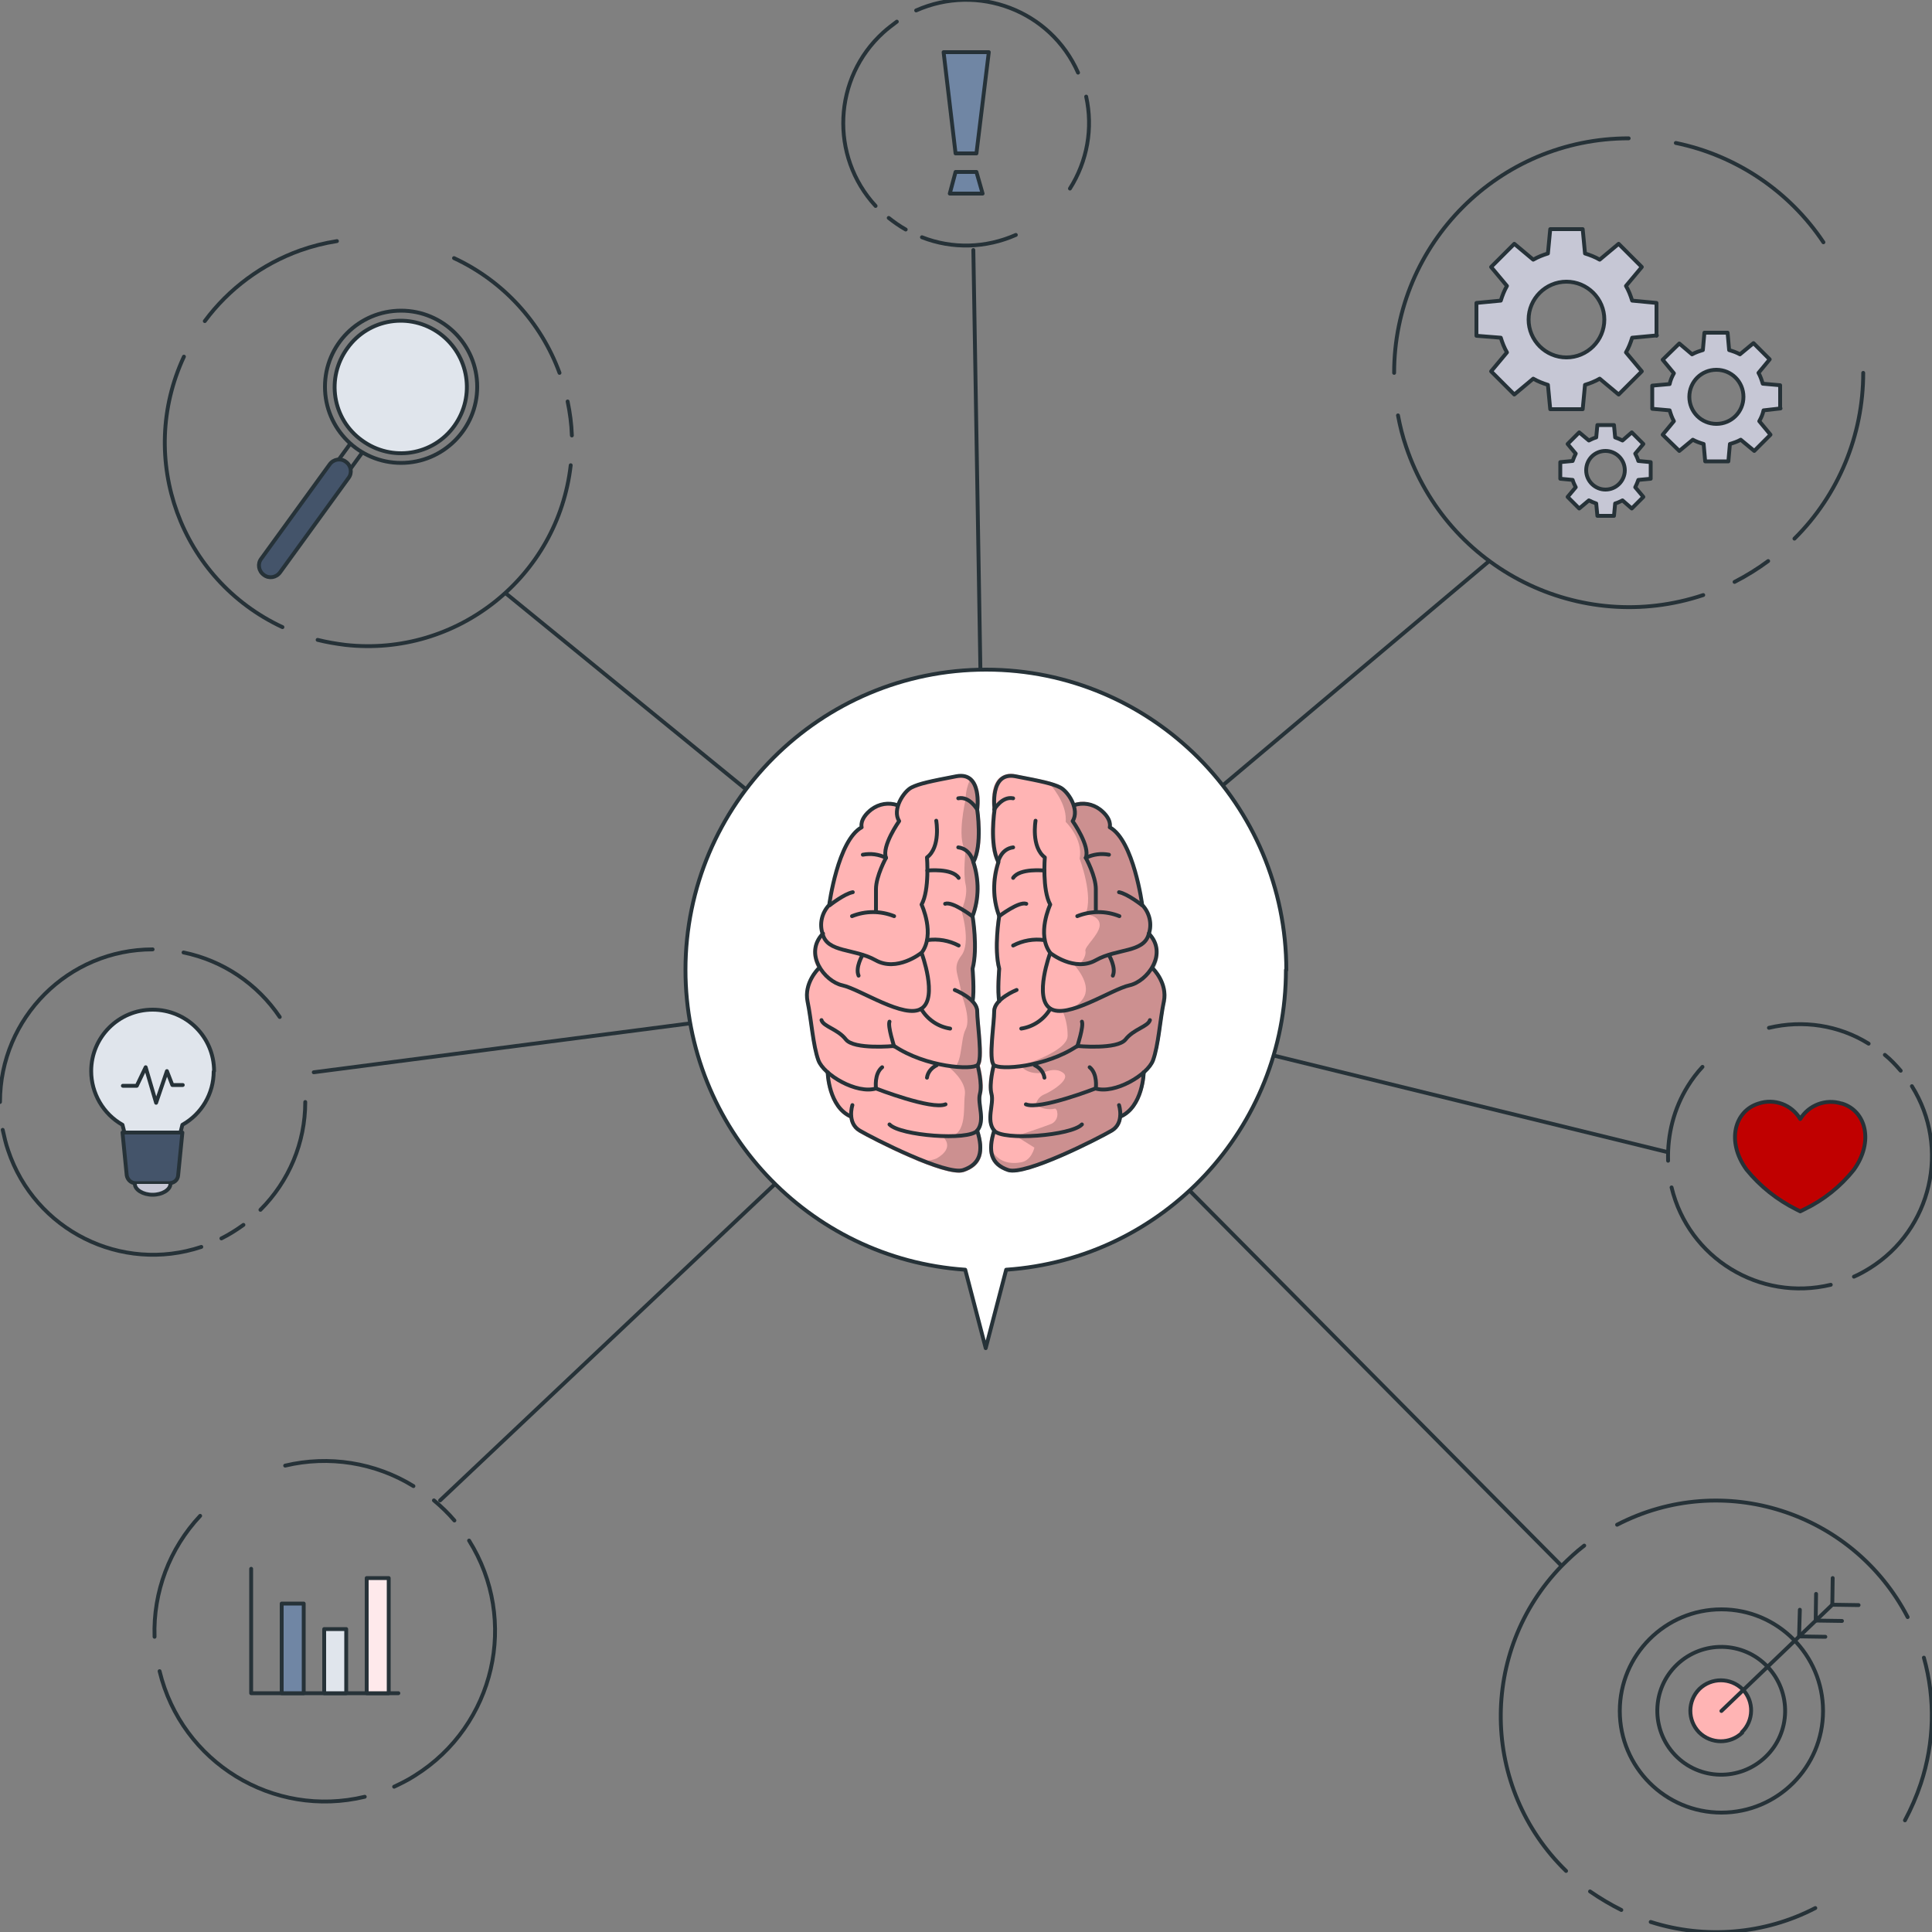 <?xml version="1.0" encoding="UTF-8"?>
<svg id="Ebene_1" xmlns="http://www.w3.org/2000/svg" xmlns:xlink="http://www.w3.org/1999/xlink" version="1.1" viewBox="0 0 500 500">
  <rect x="0" y="0" width="500" height="500" fill="#808080" stroke="none"/>
  <!-- Generator: Adobe Illustrator 29.7.1, SVG Export Plug-In . SVG Version: 2.1.1 Build 8)  -->
  <defs>
    <style>
      .st0, .st1, .st2 {
        fill: none;
      }

      .st3 {
        isolation: isolate;
        opacity: .2;
      }

      .st4 {
        fill: #c6c7d5;
      }

      .st4, .st5, .st6, .st7, .st8, .st1, .st2, .st9, .st10 {
        stroke: #263238;
        stroke-linecap: round;
        stroke-linejoin: round;
      }

      .st5 {
        fill: #44546a;
      }

      .st6 {
        fill: #e0e5ec;
      }

      .st7 {
        fill: #7086a4;
      }

      .st8 {
        fill: #fee9eb;
      }

      .st11 {
        fill-opacity: 0;
      }

      .st11, .st9, .st12 {
        fill: #ffb4b4;
      }

      .st1 {
        stroke-width: 1px;
      }

      .st13 {
        fill: #fff;
      }

      .st10 {
        fill: #c00000;
      }

      .st14 {
        clip-path: url(#clippath);
      }
    </style>
    <clipPath id="clippath">
      <path class="st0" d="M332.9,251.1c0-42.9-34.8-77.8-77.7-77.8-42.9,0-77.8,34.8-77.8,77.7,0,40.9,31.7,74.8,72.4,77.6l5.3,20.3,5.3-20.3c40.8-2.8,72.4-36.7,72.4-77.6Z"/>
    </clipPath>
  </defs>
  <g id="freepik--mind-map--inject-300">
    <g>
      <path class="st4" d="M428.7,86.9v-8.5l-6.3-.6c-.4-1.3-.9-2.6-1.6-3.8l4.1-4.9-6-6-4.9,4.1c-1.2-.7-2.5-1.2-3.8-1.6l-.6-6.3h-8.4l-.6,6.3c-1.3.4-2.6.9-3.8,1.6l-4.9-4.1-6,6,4.1,4.9c-.7,1.2-1.2,2.5-1.6,3.8l-6.3.6v8.5l6.3.5c.4,1.3.9,2.6,1.6,3.8l-4.1,4.9,6,6,4.9-4.1c1.2.7,2.5,1.2,3.8,1.6l.6,6.3h8.4l.6-6.3c1.3-.4,2.6-.9,3.8-1.6l4.9,4.1,6-6-4.1-4.9c.7-1.2,1.2-2.5,1.6-3.8l6.4-.6ZM405.4,92.5c-5.4,0-9.8-4.4-9.8-9.8s4.4-9.8,9.8-9.8c5.4,0,9.8,4.4,9.8,9.8s-4.4,9.8-9.8,9.8h0Z"/>
      <path class="st4" d="M460.7,105.7v-6l-4.5-.4c-.3-1-.6-1.9-1.1-2.8l2.9-3.5-4.2-4.2-3.5,2.9c-.9-.5-1.8-.8-2.8-1.1l-.4-4.5h-6l-.4,4.5c-1,.3-1.9.6-2.8,1.1l-3.3-2.8-4.3,4.2,2.9,3.5c-.5.9-.9,1.8-1.1,2.8l-4.5.4v6l4.5.4c.3,1,.6,1.9,1.1,2.8l-2.9,3.5,4.3,4.2,3.5-2.9c.9.5,1.8.8,2.8,1.1l.4,4.5h6l.4-4.5c1-.3,1.9-.6,2.8-1.1l3.5,2.9,4.2-4.2-2.9-3.5c.5-.9.9-1.8,1.1-2.8l4.4-.5ZM444.2,109.7c-3.9,0-7-3.1-7-7s3.1-7,7-7c3.9,0,7,3.1,7,7h0c0,3.9-3.1,7-7,7,0,0,0,0,0,0h0Z"/>
      <path class="st4" d="M427.2,123.9v-4.3l-3.2-.3c-.2-.7-.5-1.3-.8-1.9l2.1-2.5-3-3-2.4,2.1c-.6-.3-1.3-.6-1.9-.8l-.3-3.2h-4.3l-.3,3.2c-.7.2-1.3.5-1.9.8l-2.5-2.1-3,3,2.1,2.5c-.3.6-.6,1.3-.8,1.9l-3.2.3v4.3l3.2.3c.2.7.5,1.3.8,1.9l-2.1,2.5,3,3,2.5-2.1c.6.3,1.3.6,1.9.8l.3,3.2h4.3l.3-3.2c.7-.2,1.3-.5,1.9-.8l2.4,2.1,3-3-2.1-2.5c.3-.6.6-1.3.8-1.9l3.2-.3ZM415.5,126.7c-2.7,0-5-2.2-5-5s2.2-5,5-5c2.7,0,5,2.2,5,5h0c0,2.7-2.2,5-5,5Z"/>
      <path class="st2" d="M360.8,96.5c0-33.5,27.2-60.7,60.7-60.7h0"/>
      <path class="st2" d="M440.8,154c-31.8,10.6-66.2-6.6-76.9-38.4-.9-2.6-1.6-5.4-2.1-8.1"/>
      <path class="st2" d="M457.6,145.2c-2.7,2-5.6,3.8-8.7,5.4"/>
      <path class="st2" d="M482.2,96.5c0,16.1-6.4,31.6-17.8,42.9"/>
      <path class="st2" d="M433.7,37c15.6,3.2,29.4,12.5,38.2,25.7"/>
    </g>
    <g>
      <line class="st2" x1="93.7" y1="117.2" x2="90.8" y2="121.2"/>
      <line class="st2" x1="87.7" y1="118.9" x2="90.6" y2="114.9"/>
      <circle class="st1" cx="103.8" cy="100.1" r="19.7"/>
      <path class="st5" d="M68.3,148.8h0c-1.4-1-1.7-2.9-.7-4.2,0,0,0,0,0,0l17.7-24.4c1-1.4,2.9-1.7,4.2-.7h0c1.4,1,1.7,2.9.7,4.2,0,0,0,0,0,0l-17.7,24.4c-1,1.4-2.9,1.7-4.2.7,0,0,0,0,0,0Z"/>
      <path class="st6" d="M117.6,110.2c-5.5,7.7-16.2,9.4-23.9,3.8-7.7-5.5-9.4-16.2-3.8-23.9,5.5-7.7,16.2-9.4,23.9-3.8,0,0,0,0,0,0,7.6,5.6,9.3,16.2,3.8,23.9Z"/>
      <path class="st2" d="M73.1,162.3c-26.4-12.3-37.8-43.6-25.5-70"/>
      <path class="st2" d="M147.7,120.4c-3.3,28.9-29.4,49.7-58.3,46.5-2.4-.3-4.8-.7-7.2-1.3"/>
      <path class="st2" d="M146.9,103.9c.6,2.9,1,5.8,1.1,8.8"/>
      <path class="st2" d="M117.5,66.8c12.7,5.9,22.5,16.6,27.3,29.7"/>
      <path class="st2" d="M53,83.1c6.2-8.4,14.9-14.8,24.7-18.3,3.1-1.1,6.3-1.9,9.5-2.4"/>
    </g>
    <path class="st2" d="M0,285.2c0-21.8,17.7-39.5,39.5-39.5h0"/>
    <path class="st2" d="M52.1,322.7c-20.7,6.9-43.1-4.3-50-25-.6-1.7-1-3.5-1.4-5.3"/>
    <path class="st2" d="M63,317c-1.8,1.3-3.7,2.5-5.7,3.5"/>
    <path class="st2" d="M79,285.2c0,10.5-4.2,20.5-11.6,27.9"/>
    <path class="st2" d="M47.5,246.5c10.2,2.1,19.1,8.1,24.9,16.7"/>
    <path class="st6" d="M55.4,277.2c0-8.8-7.1-15.9-15.9-15.9-8.8,0-15.9,7.1-15.9,15.9,0,5.7,3.1,11.1,8.1,13.9l.5,2h14.5l.5-2c5-2.8,8.1-8.1,8.1-13.8Z"/>
    <path class="st5" d="M43.9,306.2h-8.8c-1.2,0-2.1-.9-2.3-2l-1.1-11.1h15.5l-1.1,11.1c-.1,1.2-1.1,2-2.3,2Z"/>
    <path class="st4" d="M44.1,306.4c0,1.5-2.1,2.8-4.6,2.8s-4.6-1.3-4.6-2.8"/>
    <polyline class="st2" points="31.8 281 35.4 281 37.7 276.2 40.4 285.4 43.2 277.2 44.6 280.8 47.3 280.8"/>
    <g>
      <path class="st2" d="M237.1,2.7c16-7.1,34.8,0,41.9,16.1"/>
      <path class="st2" d="M226.6,53.3c-11.9-12.9-11-33.1,2-44.9,1.1-1,2.3-1.9,3.5-2.8"/>
      <path class="st2" d="M234.4,59.4c-1.6-.9-3-1.9-4.4-3"/>
      <path class="st2" d="M262.9,60.8c-7.7,3.4-16.4,3.7-24.3.6"/>
      <path class="st2" d="M281.1,25c1.8,8.2.3,16.7-4.2,23.8"/>
      <polygon class="st7" points="252.7 39.7 247.3 39.7 244.2 13.5 255.9 13.5 252.7 39.7"/>
      <polygon class="st7" points="252.7 44.5 247.3 44.5 245.8 50.1 254.3 50.1 252.7 44.5"/>
    </g>
    <g>
      <path class="st2" d="M473.8,332.5c-18.4,4.4-36.8-6.9-41.2-25.2"/>
      <path class="st2" d="M494.8,281.1c10,16,5.1,37.1-10.9,47.1-1.3.8-2.7,1.6-4.1,2.2"/>
      <path class="st2" d="M487.8,273c1.5,1.2,2.8,2.6,4.1,4.1"/>
      <path class="st2" d="M457.8,266c8.8-2.1,18.1-.7,25.8,4.1"/>
      <path class="st2" d="M431.7,300.4c-.2-6.8,1.5-13.5,5.1-19.3,1.1-1.8,2.4-3.5,3.8-5"/>
      <path class="st10" d="M476.6,285.6c-4.1-1.3-8.5.4-10.7,4-2.2-3.7-6.7-5.4-10.8-4-6.2,1.9-8.4,9.8-3.1,17.1,3.5,4.3,7.9,7.8,12.9,10.3l1,.5,1-.5c5-2.4,9.4-5.9,12.9-10.3,5.2-7.3,3.1-15.2-3.1-17.1Z"/>
    </g>
    <g>
      <path class="st2" d="M418.5,394.6c27.4-14.2,61-3.4,75.2,23.9,0,0,0,0,0,0"/>
      <path class="st2" d="M405.3,484.2c-22.1-21.5-22.6-56.9-1.1-79,1.8-1.8,3.7-3.6,5.8-5.2"/>
      <path class="st2" d="M419.6,494.3c-2.8-1.4-5.5-3-8.1-4.8"/>
      <path class="st2" d="M469.8,493.8c-13.1,6.8-28.5,8.1-42.6,3.6"/>
      <path class="st2" d="M497.9,429c3,10.7,2.7,22-.8,32.6-1.1,3.3-2.5,6.5-4.1,9.5"/>
      <circle class="st2" cx="445.5" cy="442.8" r="26.3"/>
      <path class="st9" d="M450.9,448.4c-3.1,3-8.1,3-11.2-.1-3-3.1-3-8.1.1-11.2,3.1-3,8.1-3,11.2.1,0,0,0,0,0,0,3,3.1,2.9,8.1-.2,11.1Z"/>
      <path class="st2" d="M456.9,454.7c-6.6,6.3-17.1,6.1-23.4-.5-6.3-6.6-6.1-17.1.5-23.4,6.6-6.3,17.1-6.1,23.4.5,6.3,6.6,6.1,17.1-.5,23.4,0,0,0,0,0,0Z"/>
      <line class="st2" x1="445.5" y1="442.8" x2="474.1" y2="415.4"/>
      <polyline class="st2" points="474.3 408.4 474.2 415.3 481 415.4"/>
      <polyline class="st2" points="470 412.5 469.9 419.4 476.7 419.5"/>
      <polyline class="st2" points="465.8 416.6 465.6 423.5 472.4 423.6"/>
    </g>
    <g>
      <path class="st2" d="M94.4,465c-23.7,5.7-47.4-8.9-53.1-32.5"/>
      <path class="st2" d="M121.4,398.7c12.9,20.6,6.7,47.8-14,60.8-1.7,1.1-3.5,2-5.4,2.9"/>
      <path class="st2" d="M112.3,388.3c1.9,1.6,3.7,3.3,5.3,5.2"/>
      <path class="st2" d="M73.8,379.3c11.3-2.7,23.3-.8,33.2,5.3"/>
      <path class="st2" d="M40,423.6c-.4-11.6,3.9-22.9,11.8-31.3"/>
      <polyline class="st2" points="65 406 65 438.2 103.1 438.2"/>
      <rect class="st7" x="72.9" y="415" width="5.7" height="23.2"/>
      <rect class="st6" x="83.9" y="421.6" width="5.7" height="16.6"/>
      <rect class="st8" x="94.9" y="408.4" width="5.7" height="29.8"/>
    </g>
    <polyline class="st2" points="113.9 388.3 255.1 254.9 81.2 277.5"/>
    <polyline class="st2" points="131.2 153.8 255.1 254.9 251.9 64.7"/>
    <polyline class="st2" points="385.4 145.2 255.1 254.9 431.7 298.2"/>
    <line class="st2" x1="255.1" y1="254.9" x2="404.1" y2="405.2"/>
    <path class="st13" d="M332.9,251.1c0-42.9-34.8-77.8-77.7-77.8s-77.8,34.8-77.8,77.7c0,40.9,31.7,74.8,72.4,77.6l5.3,20.3,5.3-20.3c40.8-2.8,72.4-36.7,72.4-77.6Z"/>
    <g class="st14">
      <path class="st11" d="M332.9,251.1c0-42.9-34.8-77.8-77.7-77.8s-77.8,34.8-77.8,77.7c0,40.9,31.7,74.8,72.4,77.6l5.3,20.3,5.3-20.3c40.8-2.8,72.4-36.7,72.4-77.6Z"/>
    </g>
    <path class="st2" d="M332.9,251.1c0-42.9-34.8-77.8-77.7-77.8s-77.8,34.8-77.8,77.7c0,40.9,31.7,74.8,72.4,77.6l5.3,20.3,5.3-20.3c40.8-2.8,72.4-36.7,72.4-77.6Z"/>
    <path class="st12" d="M301.6,259.3c-.4,1.9-.7,4.1-1,6.2-.3,3-.9,6-1.8,9-.5,1.2-1.4,2.3-2.4,3.2,0,1.3-.6,9.1-6.1,11.6-.1,1.5-1,2.9-2.4,3.7-.2.1-19.2,10.4-25.9,10.4-.4,0-.9,0-1.3-.2-3.2-1.1-4.8-3.1-4.7-6.4,0-1.4.3-2.8.8-4.2-1.3-1.8-1-4-.7-6.1.2-1.1.3-2.3,0-3.4-.6-2.5.3-6.4.5-7.4-.8-1.3-.6-4.9-.1-9.8.2-1.7.3-3.3.3-4.2,0-1.1.5-2.1,1.3-2.8-.3-2.7-.3-5.5,0-8.2-1.3-5.1-.2-12.5,0-13.6-1.7-4.5-1.8-9.4-.3-14-2.2-4.3-1.1-12.7-1-13.6,0-.7-.7-5.8,1.7-8.1,1.2-1,2.7-1.4,4.2-1,4.1.8,6.7,1.3,8.6,1.8,1.1.3,2.1.6,3.1,1.1,1.7,1.1,2.9,2.7,3.6,4.5,2.3-.7,4.9-.2,6.8,1.3,2.7,2.1,2.8,4,2.7,4.8,5.8,3.6,8.1,18.3,8.4,20.1,1.9,2,2.6,4.9,1.8,7.6,1.8,1.9,2.5,4.6,1.7,7.1-.2.6-.4,1.2-.7,1.7h0c0,.2,3.8,3.9,2.8,8.9Z"/>
    <path class="st3" d="M301.6,259.3c-.4,1.9-.7,4.1-1,6.2-.3,3-.9,6-1.8,9-.5,1.2-1.4,2.3-2.4,3.2,0,1.3-.6,9.1-6.1,11.6-.1,1.5-1,2.9-2.4,3.7-.2.1-19.2,10.4-25.9,10.4-.4,0-.9,0-1.3-.2-3.2-1.1-4.8-3.1-4.7-6.4.3.2.5.4.6.7,1.7,3.4,5,3.8,7.7,3.3s3.4-3.8,3.4-3.8l-4.8-3s5.4-1.7,8.8-3c1.4-.4,2.2-1.8,1.9-3.2,0-.3-.2-.7-.5-.9-1.7.4-3.6,0-5.1-.9.3-1.2,1-2.2,2.1-2.7,1.6-.6,7.2-3.9,5.1-5.6s-5.1-.1-5.1-.1c-4.4.7-5.9-1.8-5.9-1.8,0,0,12.2-3.6,12.1-7.8,0-2.1-.4-4.2-1.2-6.1,0,0,4.9-1.4,5.8-4.8s-3-7.5-3-7.5c2,.5,3.3-2.4,3-3.5s3.9-4.5,3.7-6.9-3.7-2.6-3.7-2.6c2.2-4.6-1.5-14.4-1.5-14.4,1-5.1-3.6-9.5-3.6-9.5.3-3.9-2.2-7.6-4.4-10.2,1.1.3,2.1.6,3.1,1.1,1.7,1.1,2.9,2.7,3.6,4.5,2.3-.7,4.9-.2,6.8,1.3,2.7,2.1,2.8,4,2.7,4.8,5.8,3.6,8.1,18.3,8.4,20.1,1.9,2,2.6,4.9,1.8,7.6,1.8,1.9,2.5,4.6,1.7,7.1-.2.6-.4,1.2-.7,1.7h0c.1.1,3.9,3.9,2.9,8.9Z"/>
    <path class="st12" d="M253.4,292.7c1.8,5.8.6,9.1-3.9,10.6-.4.1-.8.2-1.3.2-2.6,0-6.9-1.5-11.3-3.3-7.2-3-14.5-7-14.6-7.1-1.3-.8-2.2-2.1-2.4-3.7-5.5-2.5-6.1-10.3-6.1-11.6-1-.9-1.9-2-2.4-3.2-.8-2.9-1.4-5.9-1.8-9-.3-2.1-.6-4.3-1-6.2-1.1-5,2.7-8.7,2.9-8.9h0c-.3-.5-.5-1.1-.7-1.7-.8-2.5-.2-5.2,1.7-7.1-.8-2.7,0-5.5,1.8-7.6.3-1.8,2.5-16.5,8.4-20.1,0-.8,0-2.7,2.7-4.8,1.9-1.5,4.5-1.9,6.8-1.3.6-1.9,1.9-3.5,3.6-4.5,2.1-1,4.7-1.6,11.7-2.9,1.4-.3,2.9,0,4,.8l.2.2c2.4,2.3,1.8,7.4,1.7,8.1.1.9,1.3,9.3-1,13.6,1.5,4.6,1.4,9.5-.3,14,.2,1.1,1.3,8.5,0,13.6.3,2.7.3,5.5,0,8.2.8.7,1.2,1.8,1.3,2.8,0,1,.1,2.6.3,4.2.5,4.9.7,8.5-.1,9.8.3,1,1.2,5,.5,7.4-.2,1.1-.2,2.3,0,3.4.1,2,.4,4.3-.9,6.1Z"/>
    <path class="st3" d="M253.4,292.7c1.8,5.8.6,9.1-3.9,10.6-.4.1-.8.2-1.3.2-2.6,0-6.9-1.5-11.3-3.3,1.8.4,3.8.3,5.5-.4,5-2.9,1.6-5.6,1.6-5.6,6.6.7,5.2-7.2,5.7-10.8s-3.9-7-3.9-7c3.4.5,2.6-7.2,4.1-10s-1.1-9.1-1.1-9.1c-.5-5-2.6-6.6,0-10s0-11.7,0-11.7c0,0,1.8-3.7,1.1-6.7s0-8.8,0-8.8c-2.4-3.1,0-13.2,0-13.2,0-1.9.5-3.9,1.4-5.6l.2.2c2.4,2.3,1.8,7.4,1.7,8.1.1.9,1.3,9.3-1,13.6,1.5,4.6,1.4,9.5-.3,14,.2,1.1,1.3,8.5,0,13.6.3,2.7.3,5.5,0,8.2.8.7,1.2,1.8,1.3,2.8,0,1,.1,2.6.3,4.2.5,4.9.7,8.5-.1,9.8.3,1,1.2,5,.5,7.4-.2,1.1-.2,2.3,0,3.4.2,2,.5,4.3-.8,6.1Z"/>
    <path class="st2" d="M268,212.4s-1.2,6.8,2.4,9.5c0,0-.7,8.4,1.4,12.2,0,0-3.6,7.7,0,12.5,0,0-4.3,11.6,0,14.4,4.3,2.9,15.9-5,20.5-6s10.1-8.2,5-13.4"/>
    <path class="st2" d="M283.6,235.9v-5.8c0-3.4-2.6-8.1-2.6-8.1,1.2-3-3.4-9.5-3.4-9.5,1.9-3-1.2-7.7-3.2-8.7s-4.8-1.6-11.6-2.9c-6.8-1.3-5.4,8.6-5.4,8.6,0,0-1.4,9.2,1,13.6-1.5,4.6-1.5,9.5.2,14,0,0-1.4,8.3,0,13.6,0,0-.5,6,0,8.4"/>
    <path class="st2" d="M278.8,237.1c3.5-1.4,7.4-1.4,10.9,0"/>
    <path class="st2" d="M263.1,256.2s-5.8,2.3-5.8,5.5-1.5,12.5-.1,13.9,13.4.6,21.6-4.9c0,0,10.4,1,12.5-1.7s5.8-3.3,6.3-5"/>
    <path class="st2" d="M298.4,250.7s3.8,3.7,2.8,8.5-1.4,11.4-2.8,15.2-9.9,8.8-14.9,7.3c0,0-14.4,5.6-18,4.1"/>
    <path class="st2" d="M257.2,275.7s-1.3,4.8-.6,7.4-1.5,6.8.7,9.5,20,1.3,22.7-1.6"/>
    <path class="st2" d="M289.6,286s1.5,4.6-1.9,6.6-22.4,11.7-26.8,10.2-5.3-4.8-3.6-10.2"/>
    <path class="st2" d="M296,277.5s-.2,9-6.1,11.5"/>
    <path class="st2" d="M277.9,208.4c2.3-.8,4.8-.4,6.8,1.1,3.2,2.5,2.5,4.6,2.5,4.6,6.2,3.4,8.4,20.1,8.4,20.1,1.9,2,2.6,4.9,1.7,7.5-1.2,4.9-8.2,3.7-13.7,6.8s-11.7-1.8-11.7-1.8"/>
    <path class="st2" d="M271.8,261.1c-1.6,2.7-4.3,4.6-7.5,5.1"/>
    <path class="st2" d="M270.3,243.3c-2.8-.4-5.6.1-8.1,1.4"/>
    <path class="st2" d="M258.6,237.1s5.1-3.9,7-3.2"/>
    <path class="st2" d="M270.3,225.3s-6.4-.7-8.1,1.9"/>
    <path class="st2" d="M258.3,223.1s.7-3.4,3.9-3.8"/>
    <path class="st2" d="M257.3,209.5s2-3.5,4.9-2.9"/>
    <path class="st2" d="M283.6,281.6s.5-3.7-1.6-5.4"/>
    <path class="st2" d="M278.8,270.8s1.7-5.2,1.2-6.4"/>
    <path class="st2" d="M267.8,275.7c1.3.6,2.3,1.8,2.5,3.2"/>
    <path class="st2" d="M287,247.2s1.9,3.2,1,5.3"/>
    <path class="st2" d="M295.6,234.3s-3.8-3-6-3.4"/>
    <path class="st2" d="M281,222c1.9-.9,3.9-1.2,6-.8"/>
    <path class="st2" d="M242.3,212.4s1.2,6.8-2.4,9.5c0,0,.7,8.4-1.4,12.2,0,0,3.6,7.7,0,12.5,0,0,4.3,11.6,0,14.4-4.3,2.9-15.9-5-20.5-6s-10.1-8.2-5-13.4"/>
    <path class="st2" d="M226.7,235.9v-5.8c0-3.4,2.6-8.1,2.6-8.1-1.2-3,3.4-9.5,3.4-9.5-1.9-3,1.2-7.7,3.2-8.7s4.8-1.6,11.6-2.9c6.8-1.3,5.4,8.6,5.4,8.6,0,0,1.4,9.2-1,13.6,1.5,4.6,1.5,9.5-.2,14,0,0,1.4,8.3,0,13.6,0,0,.5,6,0,8.4"/>
    <path class="st2" d="M231.4,237.1c-3.5-1.4-7.4-1.4-10.9,0"/>
    <path class="st2" d="M247.1,256.2s5.8,2.3,5.8,5.5,1.5,12.5.1,13.9-13.4.6-21.6-4.9c0,0-10.4,1-12.5-1.7s-5.8-3.3-6.3-5"/>
    <path class="st2" d="M211.8,250.7s-3.8,3.7-2.8,8.5,1.4,11.4,2.8,15.2,9.9,8.8,14.9,7.3c0,0,14.4,5.6,18,4.1"/>
    <path class="st2" d="M253,275.7s1.3,4.8.6,7.4,1.5,6.8-.7,9.5-20,1.3-22.7-1.6"/>
    <path class="st2" d="M220.6,286s-1.5,4.6,1.9,6.6,22.4,11.7,26.8,10.2,5.3-4.8,3.6-10.2"/>
    <path class="st2" d="M214.2,277.5s.2,9,6.1,11.5"/>
    <path class="st2" d="M232.3,208.4c-2.3-.8-4.8-.4-6.8,1.1-3.2,2.5-2.5,4.6-2.5,4.6-6.2,3.4-8.4,20.1-8.4,20.1-1.9,2-2.6,4.9-1.7,7.5,1.2,4.9,8.2,3.7,13.7,6.8s11.7-1.8,11.7-1.8"/>
    <path class="st2" d="M238.4,261.1c1.6,2.7,4.3,4.6,7.5,5.1"/>
    <path class="st2" d="M240,243.3c2.8-.4,5.6.1,8.1,1.4"/>
    <path class="st2" d="M251.6,237.1s-5.1-3.9-7-3.2"/>
    <path class="st2" d="M240,225.3s6.4-.7,8.1,1.9"/>
    <path class="st2" d="M251.9,223.1s-.7-3.4-3.9-3.8"/>
    <path class="st2" d="M252.9,209.5s-2-3.5-4.9-2.9"/>
    <path class="st2" d="M226.7,281.6s-.5-3.7,1.6-5.4"/>
    <path class="st2" d="M231.4,270.8s-1.7-5.2-1.2-6.4"/>
    <path class="st2" d="M242.4,275.7c-1.3.6-2.3,1.8-2.5,3.2"/>
    <path class="st2" d="M223.2,247.2s-1.9,3.2-1,5.3"/>
    <path class="st2" d="M214.7,234.3s3.8-3,6-3.4"/>
    <path class="st2" d="M229.3,222c-1.9-.9-3.9-1.2-6-.8"/>
  </g>
</svg>